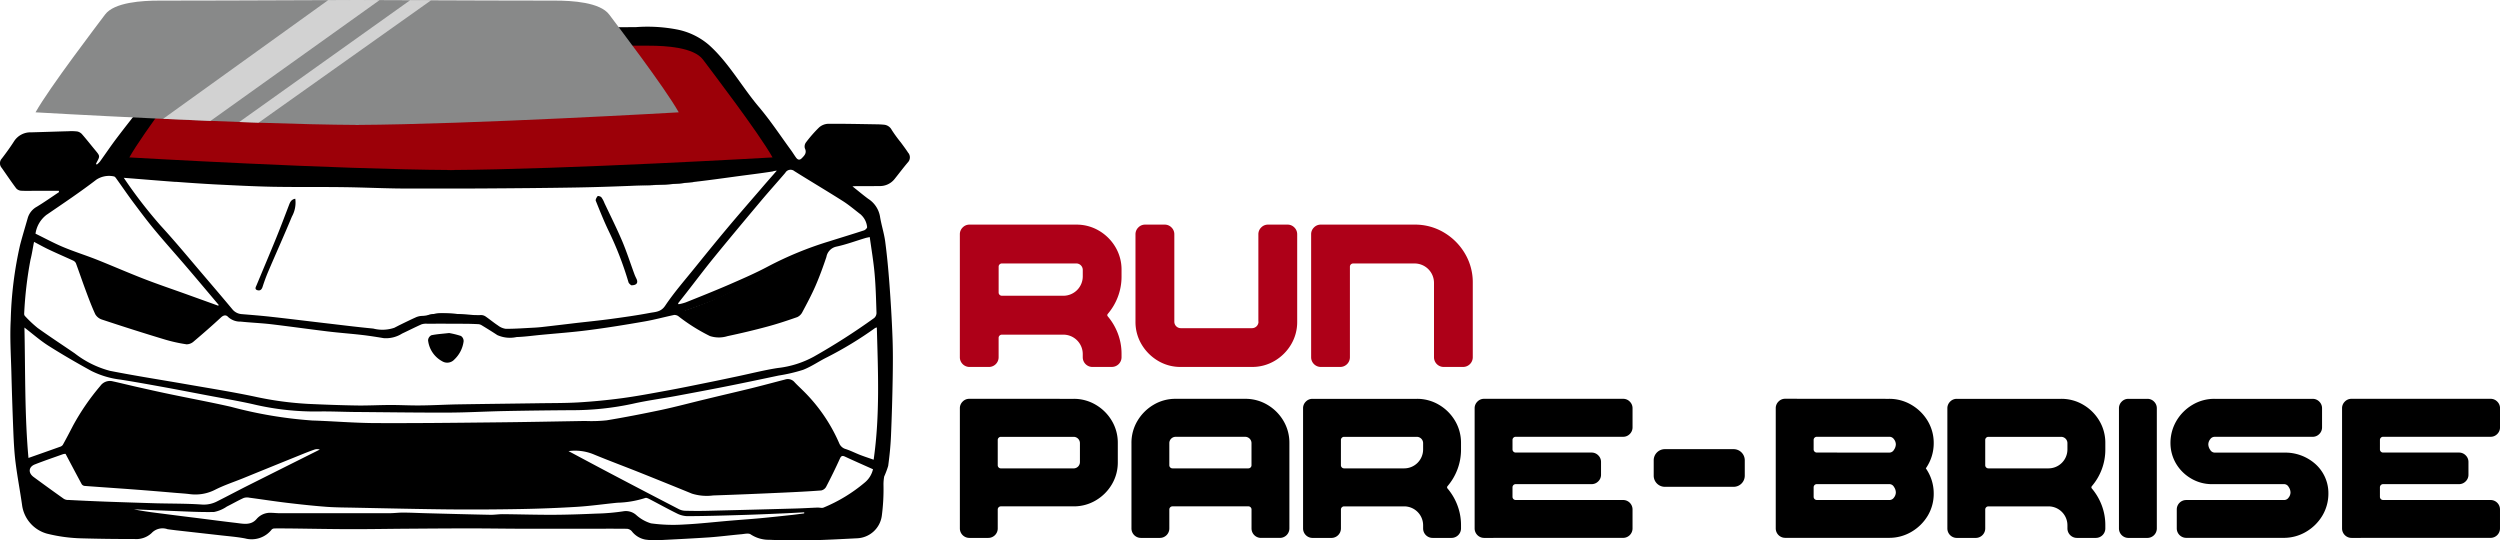 <?xml version="1.0" encoding="UTF-8"?>
<svg xmlns="http://www.w3.org/2000/svg" xmlns:xlink="http://www.w3.org/1999/xlink" id="Logo" width="291.424" height="63" viewBox="0 0 291.424 63">
  <defs>
    <clipPath id="clip-path">
      <rect id="Rectangle_6" data-name="Rectangle 6" width="74.981" height="14.572" fill="none"></rect>
    </clipPath>
    <clipPath id="clip-path-2">
      <rect id="Rectangle_7" data-name="Rectangle 7" width="22.367" height="14.276" fill="none"></rect>
    </clipPath>
    <clipPath id="clip-path-3">
      <rect id="Rectangle_8" data-name="Rectangle 8" width="25.244" height="14.093" fill="none"></rect>
    </clipPath>
  </defs>
  <path id="Tracé_1" data-name="Tracé 1" d="M217.284,63.293h-2.265a1.13,1.13,0,0,1-1.128-1.128v-.383a2.261,2.261,0,0,0-2.266-2.254h-7.157a.37.37,0,0,0-.273.11.354.354,0,0,0-.111.261v2.266a1.13,1.13,0,0,1-1.126,1.128h-2.266a1.131,1.131,0,0,1-1.128-1.128V47.84a1.1,1.1,0,0,1,.331-.808,1.084,1.084,0,0,1,.8-.331h12.443a5.106,5.106,0,0,1,2.655.714,5.382,5.382,0,0,1,1.911,1.911,5.122,5.122,0,0,1,.709,2.661v.755a6.618,6.618,0,0,1-.424,2.364,6.694,6.694,0,0,1-1.179,2,.231.231,0,0,0-.058.151.191.191,0,0,0,.058.14,6.849,6.849,0,0,1,1.179,2.016,6.621,6.621,0,0,1,.424,2.365v.383a1.131,1.131,0,0,1-1.127,1.128m-13.2-8.668a.353.353,0,0,0,.111.261.368.368,0,0,0,.273.11h7.157a2.261,2.261,0,0,0,2.266-2.254v-.755a.754.754,0,0,0-.755-.755h-8.667a.368.368,0,0,0-.273.11.353.353,0,0,0-.111.261Z" transform="translate(-87.675 -20.517)" fill="#ae0018"></path>
  <path id="Tracé_2" data-name="Tracé 2" d="M250.406,58.017V47.839a1.1,1.1,0,0,1,.331-.807,1.087,1.087,0,0,1,.8-.331H253.8a1.082,1.082,0,0,1,.8.331,1.1,1.1,0,0,1,.331.807V58.017a5.1,5.1,0,0,1-.709,2.649,5.385,5.385,0,0,1-1.911,1.911,5.1,5.1,0,0,1-2.655.714h-8.3a5.067,5.067,0,0,1-2.649-.714,5.452,5.452,0,0,1-1.912-1.911,5.073,5.073,0,0,1-.714-2.649V47.839a1.1,1.1,0,0,1,.331-.807,1.084,1.084,0,0,1,.8-.331h2.266a1.085,1.085,0,0,1,.8.331,1.1,1.1,0,0,1,.331.807V58.017a.754.754,0,0,0,.755.755h8.3a.754.754,0,0,0,.755-.755" transform="translate(-103.718 -20.517)" fill="#ae0018"></path>
  <path id="Tracé_3" data-name="Tracé 3" d="M284.655,46.7a6.561,6.561,0,0,1,3.422.918,6.934,6.934,0,0,1,2.451,2.457,6.558,6.558,0,0,1,.912,3.41v8.68a1.131,1.131,0,0,1-1.127,1.127h-2.266a1.13,1.13,0,0,1-1.127-1.127v-8.68a2.261,2.261,0,0,0-2.266-2.254H277.5a.369.369,0,0,0-.272.11.356.356,0,0,0-.11.261V62.165a1.131,1.131,0,0,1-1.128,1.127h-2.266a1.131,1.131,0,0,1-1.127-1.127V47.839a1.1,1.1,0,0,1,.331-.807,1.084,1.084,0,0,1,.8-.331Z" transform="translate(-119.759 -20.517)" fill="#ae0018"></path>
  <path id="Tracé_4" data-name="Tracé 4" d="M212.824,82.922a4.987,4.987,0,0,1,2.594.7,5.258,5.258,0,0,1,1.867,1.867,5,5,0,0,1,.692,2.6v2.2a5,5,0,0,1-.692,2.6,5.258,5.258,0,0,1-1.867,1.867,4.987,4.987,0,0,1-2.594.7h-8.469a.361.361,0,0,0-.266.108.347.347,0,0,0-.108.255v2.214a1.1,1.1,0,0,1-1.1,1.1h-2.214a1.105,1.105,0,0,1-1.1-1.1v-14a1.07,1.07,0,0,1,.324-.789,1.057,1.057,0,0,1,.777-.324Zm.738,7.368v-2.2a.737.737,0,0,0-.738-.738h-8.469a.361.361,0,0,0-.266.108.349.349,0,0,0-.108.256v2.951a.349.349,0,0,0,.108.256.361.361,0,0,0,.266.108h8.469a.737.737,0,0,0,.738-.738" transform="translate(-87.675 -36.43)"></path>
  <path id="Tracé_5" data-name="Tracé 5" d="M240.031,95.456a.361.361,0,0,0-.266.108.348.348,0,0,0-.108.256v2.214a1.1,1.1,0,0,1-1.1,1.1h-2.214a1.1,1.1,0,0,1-1.1-1.1V88.088a4.981,4.981,0,0,1,.7-2.6,5.325,5.325,0,0,1,1.868-1.867,4.953,4.953,0,0,1,2.588-.7H248.5a4.987,4.987,0,0,1,2.594.7,5.262,5.262,0,0,1,1.867,1.867,5.009,5.009,0,0,1,.692,2.6v9.945a1.106,1.106,0,0,1-1.1,1.1h-2.214a1.1,1.1,0,0,1-1.1-1.1V95.819a.348.348,0,0,0-.108-.256.361.361,0,0,0-.266-.108Zm.363-8.106a.737.737,0,0,0-.738.738v2.577a.348.348,0,0,0,.108.256.361.361,0,0,0,.266.108h8.832a.361.361,0,0,0,.266-.108.348.348,0,0,0,.108-.256V88.088a.737.737,0,0,0-.738-.738Z" transform="translate(-103.349 -36.431)"></path>
  <path id="Tracé_6" data-name="Tracé 6" d="M288.229,99.133h-2.214a1.1,1.1,0,0,1-1.1-1.1v-.375a2.209,2.209,0,0,0-2.214-2.2h-6.993a.361.361,0,0,0-.266.108.347.347,0,0,0-.108.255v2.214a1.106,1.106,0,0,1-1.1,1.1h-2.214a1.105,1.105,0,0,1-1.1-1.1v-14a1.074,1.074,0,0,1,.323-.789,1.061,1.061,0,0,1,.778-.324h12.158a4.982,4.982,0,0,1,2.594.7,5.262,5.262,0,0,1,1.867,1.867,5.009,5.009,0,0,1,.692,2.6v.738a6.457,6.457,0,0,1-.415,2.31,6.535,6.535,0,0,1-1.152,1.958.225.225,0,0,0-.057.147.184.184,0,0,0,.057.136,6.683,6.683,0,0,1,1.152,1.97,6.46,6.46,0,0,1,.415,2.31v.375a1.107,1.107,0,0,1-1.1,1.1m-12.9-8.469a.349.349,0,0,0,.108.256.36.36,0,0,0,.266.108H282.7a2.209,2.209,0,0,0,2.214-2.2v-.738a.736.736,0,0,0-.738-.738h-8.469a.36.36,0,0,0-.266.108.348.348,0,0,0-.108.256Z" transform="translate(-119.022 -36.43)"></path>
  <path id="Tracé_7" data-name="Tracé 7" d="M307.694,99.134a1.106,1.106,0,0,1-1.1-1.1v-14a1.072,1.072,0,0,1,.324-.789,1.057,1.057,0,0,1,.777-.324H323.9a1.059,1.059,0,0,1,.778.324,1.073,1.073,0,0,1,.323.789v2.2a1.073,1.073,0,0,1-.323.789,1.059,1.059,0,0,1-.778.324H311.383a.359.359,0,0,0-.266.108.347.347,0,0,0-.108.255v1.112a.348.348,0,0,0,.108.256.361.361,0,0,0,.266.108h8.832a1.075,1.075,0,0,1,.789.324,1.06,1.06,0,0,1,.323.778v1.476a1.059,1.059,0,0,1-.323.778,1.072,1.072,0,0,1-.789.324h-8.832a.37.37,0,0,0-.375.375v1.1a.37.37,0,0,0,.375.375H323.9a1.1,1.1,0,0,1,1.1,1.1v2.214a1.1,1.1,0,0,1-1.1,1.1Z" transform="translate(-134.696 -36.431)"></path>
  <path id="Tracé_8" data-name="Tracé 8" d="M382.393,82.923a5.064,5.064,0,0,1,2.622.7,5.339,5.339,0,0,1,1.9,1.879,4.994,4.994,0,0,1,.7,2.617,5.118,5.118,0,0,1-.919,2.907,5.116,5.116,0,0,1,.919,2.906,4.984,4.984,0,0,1-.7,2.622,5.355,5.355,0,0,1-1.9,1.873,5.064,5.064,0,0,1-2.622.7H370.3a1.1,1.1,0,0,1-1.1-1.1v-14a1.075,1.075,0,0,1,.324-.789,1.06,1.06,0,0,1,.778-.324Zm.068,6.267a.62.62,0,0,0,.522-.33,1.146,1.146,0,0,0,.216-.624.984.984,0,0,0-.216-.6.636.636,0,0,0-.522-.29h-8.469a.365.365,0,0,0-.267.108.351.351,0,0,0-.108.255v1.113a.351.351,0,0,0,.108.255.365.365,0,0,0,.267.108Zm0,5.528a.635.635,0,0,0,.522-.289.987.987,0,0,0,.216-.6,1.16,1.16,0,0,0-.216-.636.619.619,0,0,0-.522-.329h-8.469a.368.368,0,0,0-.375.375v1.1a.368.368,0,0,0,.375.375Z" transform="translate(-162.202 -36.431)"></path>
  <path id="Tracé_9" data-name="Tracé 9" d="M422.19,99.133h-2.214a1.106,1.106,0,0,1-1.1-1.1v-.375a2.209,2.209,0,0,0-2.214-2.2h-6.993a.364.364,0,0,0-.267.108.351.351,0,0,0-.108.255v2.214a1.107,1.107,0,0,1-1.1,1.1h-2.214a1.1,1.1,0,0,1-1.1-1.1v-14a1.078,1.078,0,0,1,.323-.789,1.064,1.064,0,0,1,.778-.324h12.158a4.977,4.977,0,0,1,2.594.7,5.25,5.25,0,0,1,1.868,1.867,5.009,5.009,0,0,1,.692,2.6v.738a6.482,6.482,0,0,1-.414,2.31,6.56,6.56,0,0,1-1.152,1.958.225.225,0,0,0-.057.147.184.184,0,0,0,.057.136,6.709,6.709,0,0,1,1.152,1.97,6.484,6.484,0,0,1,.414,2.31v.375a1.106,1.106,0,0,1-1.1,1.1m-12.9-8.469a.353.353,0,0,0,.108.256.364.364,0,0,0,.267.108h6.993a2.209,2.209,0,0,0,2.214-2.2v-.738a.736.736,0,0,0-.738-.738h-8.469a.364.364,0,0,0-.267.108.351.351,0,0,0-.108.256Z" transform="translate(-177.876 -36.43)"></path>
  <path id="Tracé_10" data-name="Tracé 10" d="M443.869,82.923a1.057,1.057,0,0,1,.777.324,1.072,1.072,0,0,1,.324.789v14a1.105,1.105,0,0,1-1.1,1.1h-2.214a1.1,1.1,0,0,1-1.1-1.1v-14a1.077,1.077,0,0,1,.323-.789,1.062,1.062,0,0,1,.778-.324Z" transform="translate(-193.55 -36.431)"></path>
  <path id="Tracé_11" data-name="Tracé 11" d="M456.123,92.867a4.743,4.743,0,0,1-2.423-.641,4.905,4.905,0,0,1-1.76-1.714,4.735,4.735,0,0,1-.675-2.424,5.084,5.084,0,0,1,.7-2.605,5.292,5.292,0,0,1,1.862-1.861,4.949,4.949,0,0,1,2.588-.7h11.42a1.064,1.064,0,0,1,.778.324,1.078,1.078,0,0,1,.323.789v2.2a1.077,1.077,0,0,1-.323.789,1.064,1.064,0,0,1-.778.324h-11.42a.636.636,0,0,0-.522.289.989.989,0,0,0-.216.6,1.153,1.153,0,0,0,.216.625.621.621,0,0,0,.522.329h8.106a5.283,5.283,0,0,1,3.61,1.305,4.551,4.551,0,0,1,1.544,3.463,5.009,5.009,0,0,1-.715,2.6,5.365,5.365,0,0,1-1.9,1.868,5.062,5.062,0,0,1-2.622.7H453.1a1.106,1.106,0,0,1-1.1-1.1V95.818a1.1,1.1,0,0,1,1.1-1.1h11.42a.634.634,0,0,0,.522-.289.986.986,0,0,0,.216-.6,1.163,1.163,0,0,0-.216-.636.62.62,0,0,0-.522-.329Z" transform="translate(-198.255 -36.43)"></path>
  <path id="Tracé_12" data-name="Tracé 12" d="M488.041,99.134a1.106,1.106,0,0,1-1.1-1.1v-14a1.072,1.072,0,0,1,.324-.789,1.057,1.057,0,0,1,.777-.324h16.211a1.059,1.059,0,0,1,.778.324,1.073,1.073,0,0,1,.324.789v2.2a1.073,1.073,0,0,1-.324.789,1.059,1.059,0,0,1-.778.324H491.73a.359.359,0,0,0-.266.108.347.347,0,0,0-.108.255v1.112a.348.348,0,0,0,.108.256.361.361,0,0,0,.266.108h8.832a1.074,1.074,0,0,1,.789.324,1.06,1.06,0,0,1,.324.778v1.476a1.059,1.059,0,0,1-.324.778,1.072,1.072,0,0,1-.789.324H491.73a.37.37,0,0,0-.375.375v1.1a.37.37,0,0,0,.375.375h12.521a1.1,1.1,0,0,1,1.1,1.1v2.214a1.1,1.1,0,0,1-1.1,1.1Z" transform="translate(-213.928 -36.431)"></path>
  <path id="Tracé_13" data-name="Tracé 13" d="M105.879,20.282c-.269-.421-.566-.813-.858-1.211a16.615,16.615,0,0,1-1.071-1.469,1.125,1.125,0,0,0-.953-.617c-.219-.022-.449-.034-.673-.039-1.934-.028-3.874-.078-5.814-.062a1.7,1.7,0,0,0-1.032.426,15.415,15.415,0,0,0-1.519,1.732.809.809,0,0,0-.14.69c.264.544-.039.847-.364,1.172-.235.241-.46.185-.645-.062-.207-.28-.387-.583-.594-.869-1.245-1.7-2.411-3.476-3.773-5.08-1.962-2.321-3.515-5.153-5.786-7.188a8.08,8.08,0,0,0-3.829-1.833,18.225,18.225,0,0,0-4.693-.258c-1.648.017-3.577,0-5.831,0-3.605,0-6.689-.045-9.571,0H38.717c-2,.062-4.233,0-6.212,0-1.228.09-2.96,0-4.513,0a8.446,8.446,0,0,0-2.91.577,5.44,5.44,0,0,0-2.31,1.514c-1.133,1.048-2.422,2.529-3.426,3.65-.981,1.1-1.873,2.271-2.792,3.42-.992,1.25-1.979,2.5-2.944,3.773-.684.9-1.312,1.839-1.974,2.758a2.874,2.874,0,0,1-.353.336l-.09-.09a1.429,1.429,0,0,1,.073-.163c.4-.746.4-.746-.151-1.413-.521-.628-1.026-1.273-1.559-1.884a1.035,1.035,0,0,0-.544-.314,5.881,5.881,0,0,0-1.043-.028c-1.441.039-2.882.09-4.328.129a2.27,2.27,0,0,0-2.013,1.06c-.437.684-.914,1.34-1.413,1.99A.809.809,0,0,0,.2,22.02c.561.8,1.1,1.6,1.688,2.388a.853.853,0,0,0,.561.275c.577.034,1.161.011,1.738.011H6.854c.011.05.017.1.028.151-.858.572-1.7,1.166-2.579,1.7a2.208,2.208,0,0,0-1.06,1.29c-.3,1.054-.622,2.108-.9,3.168a44.153,44.153,0,0,0-1.093,8.78c-.107,1.979.017,3.97.073,5.954q.093,3.625.241,7.255c.05,1.144.112,2.3.258,3.437.207,1.626.516,3.235.746,4.855a4.006,4.006,0,0,0,2.91,3.375,18.3,18.3,0,0,0,4.115.549c2.018.056,4.037.084,6.05.073a2.61,2.61,0,0,0,2.03-.69,1.745,1.745,0,0,1,1.861-.449c.314.045.628.084.948.123l5.08.572c1,.118,2.007.191,2.994.376a2.977,2.977,0,0,0,3.123-1.043.5.5,0,0,1,.342-.118c.673-.006,1.346,0,2.018.006,2.248.028,4.5.073,6.745.078,2.136.006,4.272-.034,6.408-.05,2.517-.017,5.04-.039,7.563-.039,1.99,0,3.986.034,5.977.039,2.529.006,5.052,0,7.575,0,1.592,0,3.179-.011,4.771.006a.858.858,0,0,1,.555.269,2.606,2.606,0,0,0,1.581.987,7.706,7.706,0,0,0,1.435.078c2-.1,4-.2,5.994-.331,1.273-.09,2.54-.258,3.807-.37.359-.034.819-.151,1.06.022a3.829,3.829,0,0,0,2.17.628c1.62.073,3.241.084,4.867.056,1.777-.039,3.555-.14,5.332-.23a3.034,3.034,0,0,0,2.91-2.6,23.629,23.629,0,0,0,.2-3.577A5.174,5.174,0,0,1,103.07,58a10.124,10.124,0,0,0,.465-1.239c.157-1.149.275-2.3.325-3.459q.143-3.372.2-6.739c.028-1.6.039-3.19-.022-4.782-.078-2.108-.207-4.216-.364-6.319-.123-1.626-.275-3.252-.488-4.867-.135-.992-.46-1.957-.611-2.944a3.068,3.068,0,0,0-1.379-2.03c-.589-.437-1.149-.908-1.828-1.447.275-.017.432-.028.583-.028.852,0,1.7.006,2.557-.006a2.173,2.173,0,0,0,1.766-.813c.521-.65,1.02-1.318,1.559-1.951a.838.838,0,0,0,.05-1.1m-85.4,3.37c1.564.118,3.129.224,4.7.308,2.192.107,4.384.224,6.577.269,2.725.05,5.455.011,8.18.045,2.074.022,4.143.118,6.212.151,1.379.022,2.764.006,4.149.006,2.086,0,4.171.011,6.251-.006,3.471-.022,6.935-.05,10.4-.107,2.164-.034,4.323-.107,6.481-.191q.37-.017.824-.034c1.682-.056,3.37-.107,5.04-.264.706-.062,1.407-.14,2.108-.224h.017c1.318-.157,2.624-.336,3.93-.516.174-.022.364-.05.572-.078,1.48-.2,2.663-.336,4.138-.566a1.684,1.684,0,0,1,.488-.09c-.09.107-.185.207-.28.314v.006c-.65.74-.992,1.127-1.6,1.839C87.338,26.051,86,27.587,84.7,29.14c-1.245,1.486-2.461,2.988-3.678,4.491-1.183,1.469-2.439,2.9-3.482,4.457-.5.751-1.155.718-1.794.841-1.508.286-3.028.5-4.553.706-1.329.179-2.669.314-4,.465-1.256.151-2.506.3-3.762.443-.364.045-.729.078-1.1.1-1.121.056-2.243.14-3.364.14a1.9,1.9,0,0,1-.914-.387c-.493-.325-.948-.706-1.435-1.043a.94.94,0,0,0-.527-.174c-.14.006-.28.006-.421.006-1.491-.011-2.983-.241-4.474-.2a10.1,10.1,0,0,0-1.491.241q-.21.034-.437.05a1.927,1.927,0,0,0-.847.191c-.538.241-1.306.617-1.946.931-.168.09-.336.174-.51.264a4.282,4.282,0,0,1-2.461.09c-1.9-.179-3.785-.421-5.674-.639-2.063-.241-4.132-.5-6.2-.729-1.144-.129-2.3-.219-3.448-.314a1.539,1.539,0,0,1-1.11-.583c-1.065-1.278-2.147-2.545-3.229-3.813-1.693-1.979-3.353-4-5.113-5.915a54.274,54.274,0,0,1-4.3-5.579c2.086.163,4.065.331,6.044.477M5.464,27.469c1.946-1.334,3.913-2.646,5.78-4.082a2.693,2.693,0,0,1,2.007-.376c.09,0,.2.107.258.191.673.931,1.318,1.884,2,2.8.824,1.1,1.643,2.2,2.523,3.257,1.172,1.413,2.405,2.781,3.6,4.177,1.3,1.514,2.579,3.044,3.863,4.564-.017.028-.039.062-.056.09-1.245-.454-2.495-.9-3.74-1.351-1.654-.594-3.319-1.155-4.962-1.794-1.833-.712-3.633-1.5-5.467-2.231-1.29-.51-2.624-.925-3.908-1.463-1.1-.46-2.153-1.037-3.224-1.559a3.374,3.374,0,0,1,1.323-2.226M24.88,38.812c-.191.185-.387.421-.622.611-.813.667-1.626,1.334-2.473,1.957a.99.99,0,0,1-.757.129q-2.338-.606-4.659-1.29c-1.133-.336-2.243-.74-3.375-1.071a1.8,1.8,0,0,1-1.312-1.256c-.32-1.009-.645-2.007-.981-3.011-.168-.51-.364-1.02-.577-1.6,4.962,1.861,9.829,3.684,14.757,5.534M7.936,60.734a.946.946,0,0,1-.488-.129q-1.783-1.262-3.538-2.557c-.645-.477-.583-1.166.146-1.458,1.082-.426,2.187-.8,3.286-1.194a1.141,1.141,0,0,1,.3-.039c.639,1.205,1.256,2.377,1.884,3.538a.489.489,0,0,0,.325.2c1.99.151,3.986.28,5.982.432,1.581.118,3.162.252,4.738.387.51.039,1.02.073,1.531.135a5.031,5.031,0,0,0,3.011-.527c1.037-.521,2.153-.886,3.229-1.323,2.209-.9,4.407-1.794,6.616-2.686.572-.235,1.149-.465,1.738-.667a.988.988,0,0,1,.583.011q-4.171,2.086-8.343,4.177c-1.205.606-2.388,1.239-3.594,1.845a3.348,3.348,0,0,1-1.811.387c-1.777-.123-3.566-.1-5.349-.146-1.94-.056-3.885-.123-5.825-.191q-2.212-.084-4.424-.2m85.81,1.57c-.443.056-.88.118-1.318.168-1.245.135-2.484.269-3.728.387-1.144.107-2.293.185-3.437.28-1.878.157-3.756.376-5.64.465a18.878,18.878,0,0,1-3.734-.14,4.538,4.538,0,0,1-1.732-.981,1.811,1.811,0,0,0-1.525-.42,24.1,24.1,0,0,1-3.117.264c-1.7.073-3.4.135-5.1.14-1.923.006-3.852-.056-5.775-.073-.5-.006-.992.084-1.486.073-2.5-.05-5-.118-7.5-.185-.869-.022-1.732-.067-2.6-.073-.544-.006-1.088.067-1.632.073-1.749.006-3.5,0-5.253,0H32.6c-.32,0-.639-.039-.959-.045a2.078,2.078,0,0,0-1.738.729c-.678.785-1.6.533-2.461.437-1.447-.168-2.893-.359-4.34-.544q-2.405-.294-4.8-.606c-.9-.112-1.8-.241-2.7-.421q2.178.093,4.356.179c1.66.062,3.325.163,4.984.129a3.979,3.979,0,0,0,1.5-.634c.662-.325,1.3-.7,1.962-1a1.285,1.285,0,0,1,.656-.034c1.435.191,2.871.415,4.312.589,1.536.185,3.078.353,4.626.471,1.116.084,2.243.084,3.364.107,3.689.073,7.384.163,11.079.2q4.155.034,8.32-.045,3.271-.059,6.537-.258c1.559-.1,3.112-.32,4.67-.477a11.506,11.506,0,0,0,3.257-.555c.112-.045.308.045.443.112,1.093.566,2.17,1.166,3.274,1.71a2.868,2.868,0,0,0,1.183.3c1.962-.011,3.925-.062,5.881-.123,1.688-.045,3.37-.118,5.052-.191.9-.034,1.794-.09,2.691-.135Zm7.036-3.577A18.189,18.189,0,0,1,96,61.62c-.2.084-.46-.011-.7,0-.9.034-1.794.09-2.7.112q-5.054.143-10.114.264c-.88.022-1.755.017-2.635-.006a1.735,1.735,0,0,1-.723-.191q-3.726-1.926-7.446-3.885c-1.783-.936-3.555-1.884-5.41-2.876a5.663,5.663,0,0,1,3.005.409c1.727.712,3.476,1.362,5.209,2.052q3.095,1.236,6.173,2.495a5.779,5.779,0,0,0,2.473.213c2.725-.09,5.45-.207,8.18-.331,1.469-.067,2.944-.14,4.418-.252a.859.859,0,0,0,.566-.415c.561-1.076,1.1-2.164,1.6-3.274.163-.364.3-.4.634-.241,1.071.5,2.153.97,3.235,1.458a2.835,2.835,0,0,1-.992,1.575m1.071-2.686c-.5-.174-1.032-.348-1.559-.549-.566-.219-1.11-.5-1.688-.69a1.156,1.156,0,0,1-.779-.7,19.4,19.4,0,0,0-4.284-6.19c-.3-.3-.628-.594-.919-.914a1.016,1.016,0,0,0-1.088-.308c-1.284.331-2.568.678-3.857,1-1.8.443-3.611.858-5.416,1.3-1.716.409-3.414.869-5.136,1.239-2.131.449-4.267.869-6.414,1.222a16.854,16.854,0,0,1-2.5.073c-3.616.062-7.227.135-10.843.168-4.581.05-9.161.1-13.742.078-2.405-.017-4.811-.224-7.216-.3a49.913,49.913,0,0,1-9.492-1.6c-2.372-.538-4.766-.981-7.149-1.48-1.329-.275-2.658-.577-3.981-.875-.908-.207-1.805-.432-2.708-.628a1.363,1.363,0,0,0-1.368.538,27.228,27.228,0,0,0-3.2,4.659c-.387.751-.779,1.5-1.189,2.237a.678.678,0,0,1-.353.224c-1.2.432-2.4.852-3.644,1.29-.454-5.018-.359-10.114-.471-15.2.953.729,1.822,1.5,2.787,2.114,1.637,1.037,3.314,2.007,5.007,2.938a10.343,10.343,0,0,0,3.431,1.02c1.665.264,3.33.566,5,.869,1.693.308,3.381.639,5.074.959,1.789.342,3.583.639,5.354,1.037a31.381,31.381,0,0,0,7.547.847c1.379-.028,2.764.039,4.143.056,3.689.028,7.378.084,11.068.073,2.187-.006,4.368-.135,6.549-.179q3.877-.076,7.76-.1a33.42,33.42,0,0,0,7.193-.751c1.632-.37,3.3-.589,4.945-.891,1.929-.359,3.857-.718,5.786-1.1,2.1-.415,4.194-.858,6.285-1.3a19.072,19.072,0,0,0,2.831-.662c.976-.376,1.85-1,2.792-1.463a43.053,43.053,0,0,0,5.612-3.414,1.293,1.293,0,0,1,.2-.067c.14,5.136.37,10.243-.37,15.413M101.388,30.1c.2,1.441.437,2.831.561,4.227.14,1.531.174,3.067.224,4.6a.79.79,0,0,1-.269.594,75.745,75.745,0,0,1-7.042,4.508,11.364,11.364,0,0,1-4.216,1.323c-1.547.241-3.067.628-4.6.953-1.172.247-2.344.5-3.521.734-1.6.325-3.2.656-4.8.948-1.749.32-3.493.65-5.253.886-1.676.224-3.37.387-5.063.488-1.6.09-3.207.073-4.811.1-3.1.045-6.2.078-9.29.129-1.43.028-2.854.112-4.284.123-1.183.017-2.366-.056-3.549-.05-1.3,0-2.6.078-3.9.056-1.878-.028-3.756-.1-5.629-.185a38.831,38.831,0,0,1-6.319-.863C27,48.119,24.341,47.7,21.7,47.238c-2.96-.516-5.937-.976-8.887-1.559a11.43,11.43,0,0,1-4.1-2.035c-1.441-.987-2.9-1.94-4.317-2.955a13.717,13.717,0,0,1-1.5-1.413.388.388,0,0,1-.078-.264,45.374,45.374,0,0,1,.734-6.274c.174-.673.269-1.368.415-2.091.634.331,1.189.645,1.766.914.925.437,1.861.841,2.792,1.267a.67.67,0,0,1,.325.308c.364.987.7,1.979,1.065,2.966s.74,2.007,1.189,2.977a1.4,1.4,0,0,0,.791.628c2.411.8,4.822,1.57,7.249,2.3a18.126,18.126,0,0,0,2.613.583,1.276,1.276,0,0,0,.841-.348c1.071-.908,2.136-1.833,3.162-2.787.308-.286.6-.314.824-.062a2.068,2.068,0,0,0,1.48.549c1.166.123,2.332.168,3.5.3,2.215.264,4.429.577,6.65.847,1.3.157,2.607.252,3.913.4.869.1,1.738.235,2.6.381a3.51,3.51,0,0,0,2.142-.533c.751-.353,1.491-.729,2.254-1.071a1.707,1.707,0,0,1,.662-.078q2.136-.008,4.272.006c.561,0,1.121.017,1.682.045a.851.851,0,0,1,.4.123c.617.376,1.228.751,1.828,1.149a3.589,3.589,0,0,0,2.254.23c.942-.028,1.878-.163,2.82-.252,1.878-.179,3.768-.314,5.635-.561,2.17-.28,4.328-.634,6.487-1.009,1.144-.2,2.271-.51,3.414-.751a.8.8,0,0,1,.488.135,21.279,21.279,0,0,0,3.689,2.321,3.375,3.375,0,0,0,2.052.011c1.559-.331,3.117-.7,4.654-1.116,1.172-.314,2.327-.7,3.471-1.1a1.251,1.251,0,0,0,.589-.566c.544-1.015,1.088-2.035,1.547-3.089.477-1.1.886-2.226,1.267-3.358a1.491,1.491,0,0,1,1.189-1.211c1.133-.247,2.231-.656,3.347-.992.146-.045.3-.067.521-.118M79.73,38.744c1.39-.521,2.686-.942,3.919-1.491,1.738-.774,3.42-1.66,5.141-2.467,1.435-.673,2.882-1.318,4.34-1.951.824-.359,1.676-.662,2.517-.992.05.034.1.062.14.1-.348.88-.656,1.777-1.065,2.63-.611,1.284-1.29,2.534-1.957,3.785a.94.94,0,0,1-.454.432c-1.02.331-2.041.65-3.078.925-1.267.331-2.551.617-3.829.908-.606.135-1.222.252-1.833.359A.91.91,0,0,1,83,40.931c-1.076-.7-2.142-1.424-3.274-2.187M100.379,27.5a2.234,2.234,0,0,1,.7,1.43c.017.1-.207.325-.359.376-1.351.443-2.714.852-4.076,1.284A40.846,40.846,0,0,0,89.553,33.5c-1.48.791-3.028,1.458-4.569,2.131-1.671.723-3.37,1.4-5.057,2.074a5.657,5.657,0,0,1-.819.213c-.022-.034-.05-.067-.073-.1.325-.409.65-.819.97-1.228,1.093-1.4,2.159-2.82,3.28-4.194,1.817-2.226,3.667-4.435,5.517-6.638.9-1.065,1.833-2.1,2.736-3.157a.705.705,0,0,1,1.065-.2c1.884,1.183,3.8,2.316,5.68,3.51.734.471,1.4,1.048,2.1,1.581" transform="translate(0 -2.452)"></path>
  <path id="Tracé_14" data-name="Tracé 14" d="M90.156,52.366a10.1,10.1,0,0,0-1.491.241c.538-.011,1.1-.006,1.6-.017,1.5-.045,2.893,0,4.368-.022-1.491-.011-2.983-.241-4.474-.2m23.049-14.886c1.682-.056,3.37-.107,5.04-.264.706-.062,1.407-.14,2.108-.224-1.7.157-5.035.381-7.149.488m15.968-1.43c.006.006.017.006.045.011v-.006c-.011,0-.034-.006-.045-.006" transform="translate(-38.953 -15.838)"></path>
  <path id="Tracé_15" data-name="Tracé 15" d="M141.013,59.216c1.505-.567,2.906-1.02,4.244-1.615,1.881-.837,3.708-1.8,5.572-2.672,1.555-.731,3.123-1.431,4.7-2.114.9-.389,1.82-.719,2.732-1.075l.153.1c-.381.953-.713,1.929-1.156,2.853-.664,1.387-1.4,2.741-2.122,4.1a1.007,1.007,0,0,1-.494.466c-1.1.36-2.211.709-3.334,1-1.375.36-2.764.669-4.15.985-.657.15-1.32.276-1.985.388a.953.953,0,0,1-.612-.044c-1.17-.758-2.321-1.547-3.547-2.372" transform="translate(-61.952 -22.731)"></path>
  <path id="Tracé_16" data-name="Tracé 16" d="M16.676,54.208l16.149,6.056a9.213,9.213,0,0,1-.676.668c-.892.729-1.782,1.462-2.708,2.146a1.1,1.1,0,0,1-.827.14q-2.562-.666-5.1-1.413c-1.239-.365-2.454-.811-3.694-1.173a1.965,1.965,0,0,1-1.44-1.375q-.522-1.649-1.069-3.29c-.188-.565-.4-1.12-.634-1.758" transform="translate(-7.326 -23.815)"></path>
  <path id="Tracé_17" data-name="Tracé 17" d="M127.986,51.158c-.062-.067-.264-.191-.314-.364a39.073,39.073,0,0,0-2.321-5.994c-.544-1.138-1.015-2.316-1.486-3.487-.056-.135.09-.4.213-.544.039-.05.353.028.437.135a2.865,2.865,0,0,1,.359.673c.7,1.475,1.43,2.938,2.069,4.435.533,1.267.953,2.579,1.43,3.869.067.179.151.353.235.527.219.454.028.763-.622.751" transform="translate(-54.413 -17.904)"></path>
  <path id="Tracé_18" data-name="Tracé 18" d="M57.367,43.407c-.886,2.142-1.839,4.25-2.747,6.38-.252.589-.471,1.194-.667,1.8-.1.314-.275.482-.589.4-.381-.107-.2-.381-.112-.589.763-1.839,1.542-3.672,2.293-5.517.516-1.267,1-2.551,1.491-3.835.129-.331.264-.65.729-.723a3.358,3.358,0,0,1-.4,2.086" transform="translate(-23.343 -18.154)"></path>
  <path id="Tracé_19" data-name="Tracé 19" d="M93.146,70.189a3.523,3.523,0,0,1-1.082,2.136,1.121,1.121,0,0,1-1.407.213A3.18,3.18,0,0,1,89,70.088a.708.708,0,0,1,.387-.589c.639-.135,1.3-.168,2.069-.258a9.8,9.8,0,0,1,1.374.342.707.707,0,0,1,.314.606" transform="translate(-39.1 -30.42)"></path>
  <path id="Tracé_20" data-name="Tracé 20" d="M64.433,9.374c-10.727.054-21.911.071-23.155.071-1.929,0-5.215.186-6.288,1.631-.811,1.092-6.448,8.454-8.1,11.392,0,0,24.126,1.4,37.544,1.468,1.235.006-1.026.018,0,0" transform="translate(-11.813 -4.118)" fill="#9c0008"></path>
  <path id="Tracé_21" data-name="Tracé 21" d="M93.364,9.374c10.727.054,21.911.071,23.155.071,1.929,0,5.215.186,6.288,1.631.811,1.092,6.448,8.454,8.1,11.392,0,0-24.126,1.4-37.544,1.468-1.235.006,1.026.018,0,0" transform="translate(-40.851 -4.118)" fill="#9c0008"></path>
  <g id="Groupe_13" data-name="Groupe 13" transform="translate(4.141)" style="mix-blend-mode: multiply;isolation: isolate">
    <g id="Groupe_12" data-name="Groupe 12">
      <g id="Groupe_11" data-name="Groupe 11" clip-path="url(#clip-path)">
        <path id="Tracé_22" data-name="Tracé 22" d="M44.93,0C34.2.054,23.019.071,21.775.071c-1.929,0-5.215.186-6.288,1.631-.811,1.092-6.448,8.454-8.1,11.392,0,0,24.126,1.4,37.544,1.468,1.235.006-1.026.018,0,0" transform="translate(-7.386)" fill="#888989"></path>
        <path id="Tracé_23" data-name="Tracé 23" d="M73.861,0C84.588.054,95.772.071,97.016.071c1.929,0,5.215.186,6.288,1.631.811,1.092,6.447,8.454,8.1,11.392,0,0-24.126,1.4-37.544,1.468-1.235.006,1.026.018,0,0" transform="translate(-36.424)" fill="#888989"></path>
      </g>
    </g>
  </g>
  <g id="Groupe_16" data-name="Groupe 16" transform="translate(27.885 0.027)" opacity="0.77">
    <g id="Groupe_15" data-name="Groupe 15">
      <g id="Groupe_14" data-name="Groupe 14" clip-path="url(#clip-path-2)">
        <path id="Tracé_24" data-name="Tracé 24" d="M72.1.058,51.99,14.325l-2.254-.08L69.66.049Z" transform="translate(-49.736 -0.049)" fill="#e8e8e8"></path>
      </g>
    </g>
  </g>
  <g id="Groupe_19" data-name="Groupe 19" transform="translate(19.004)" opacity="0.77">
    <g id="Groupe_18" data-name="Groupe 18">
      <g id="Groupe_17" data-name="Groupe 17" clip-path="url(#clip-path-3)">
        <path id="Tracé_25" data-name="Tracé 25" d="M59.14.013,39.431,14.093,33.9,13.854,53.148.016S56.006,0,56.577,0c.881,0,2.563.013,2.563.013" transform="translate(-33.896 0)" fill="#e8e8e8"></path>
      </g>
    </g>
  </g>
  <path id="Tracé_26" data-name="Tracé 26" d="M353.146,97.772h-8.025a1.3,1.3,0,0,1-1.295-1.295v-1.8a1.3,1.3,0,0,1,1.295-1.295h8.025a1.3,1.3,0,0,1,1.295,1.295v1.8a1.3,1.3,0,0,1-1.295,1.295" transform="translate(-151.054 -41.024)"></path>
</svg>

